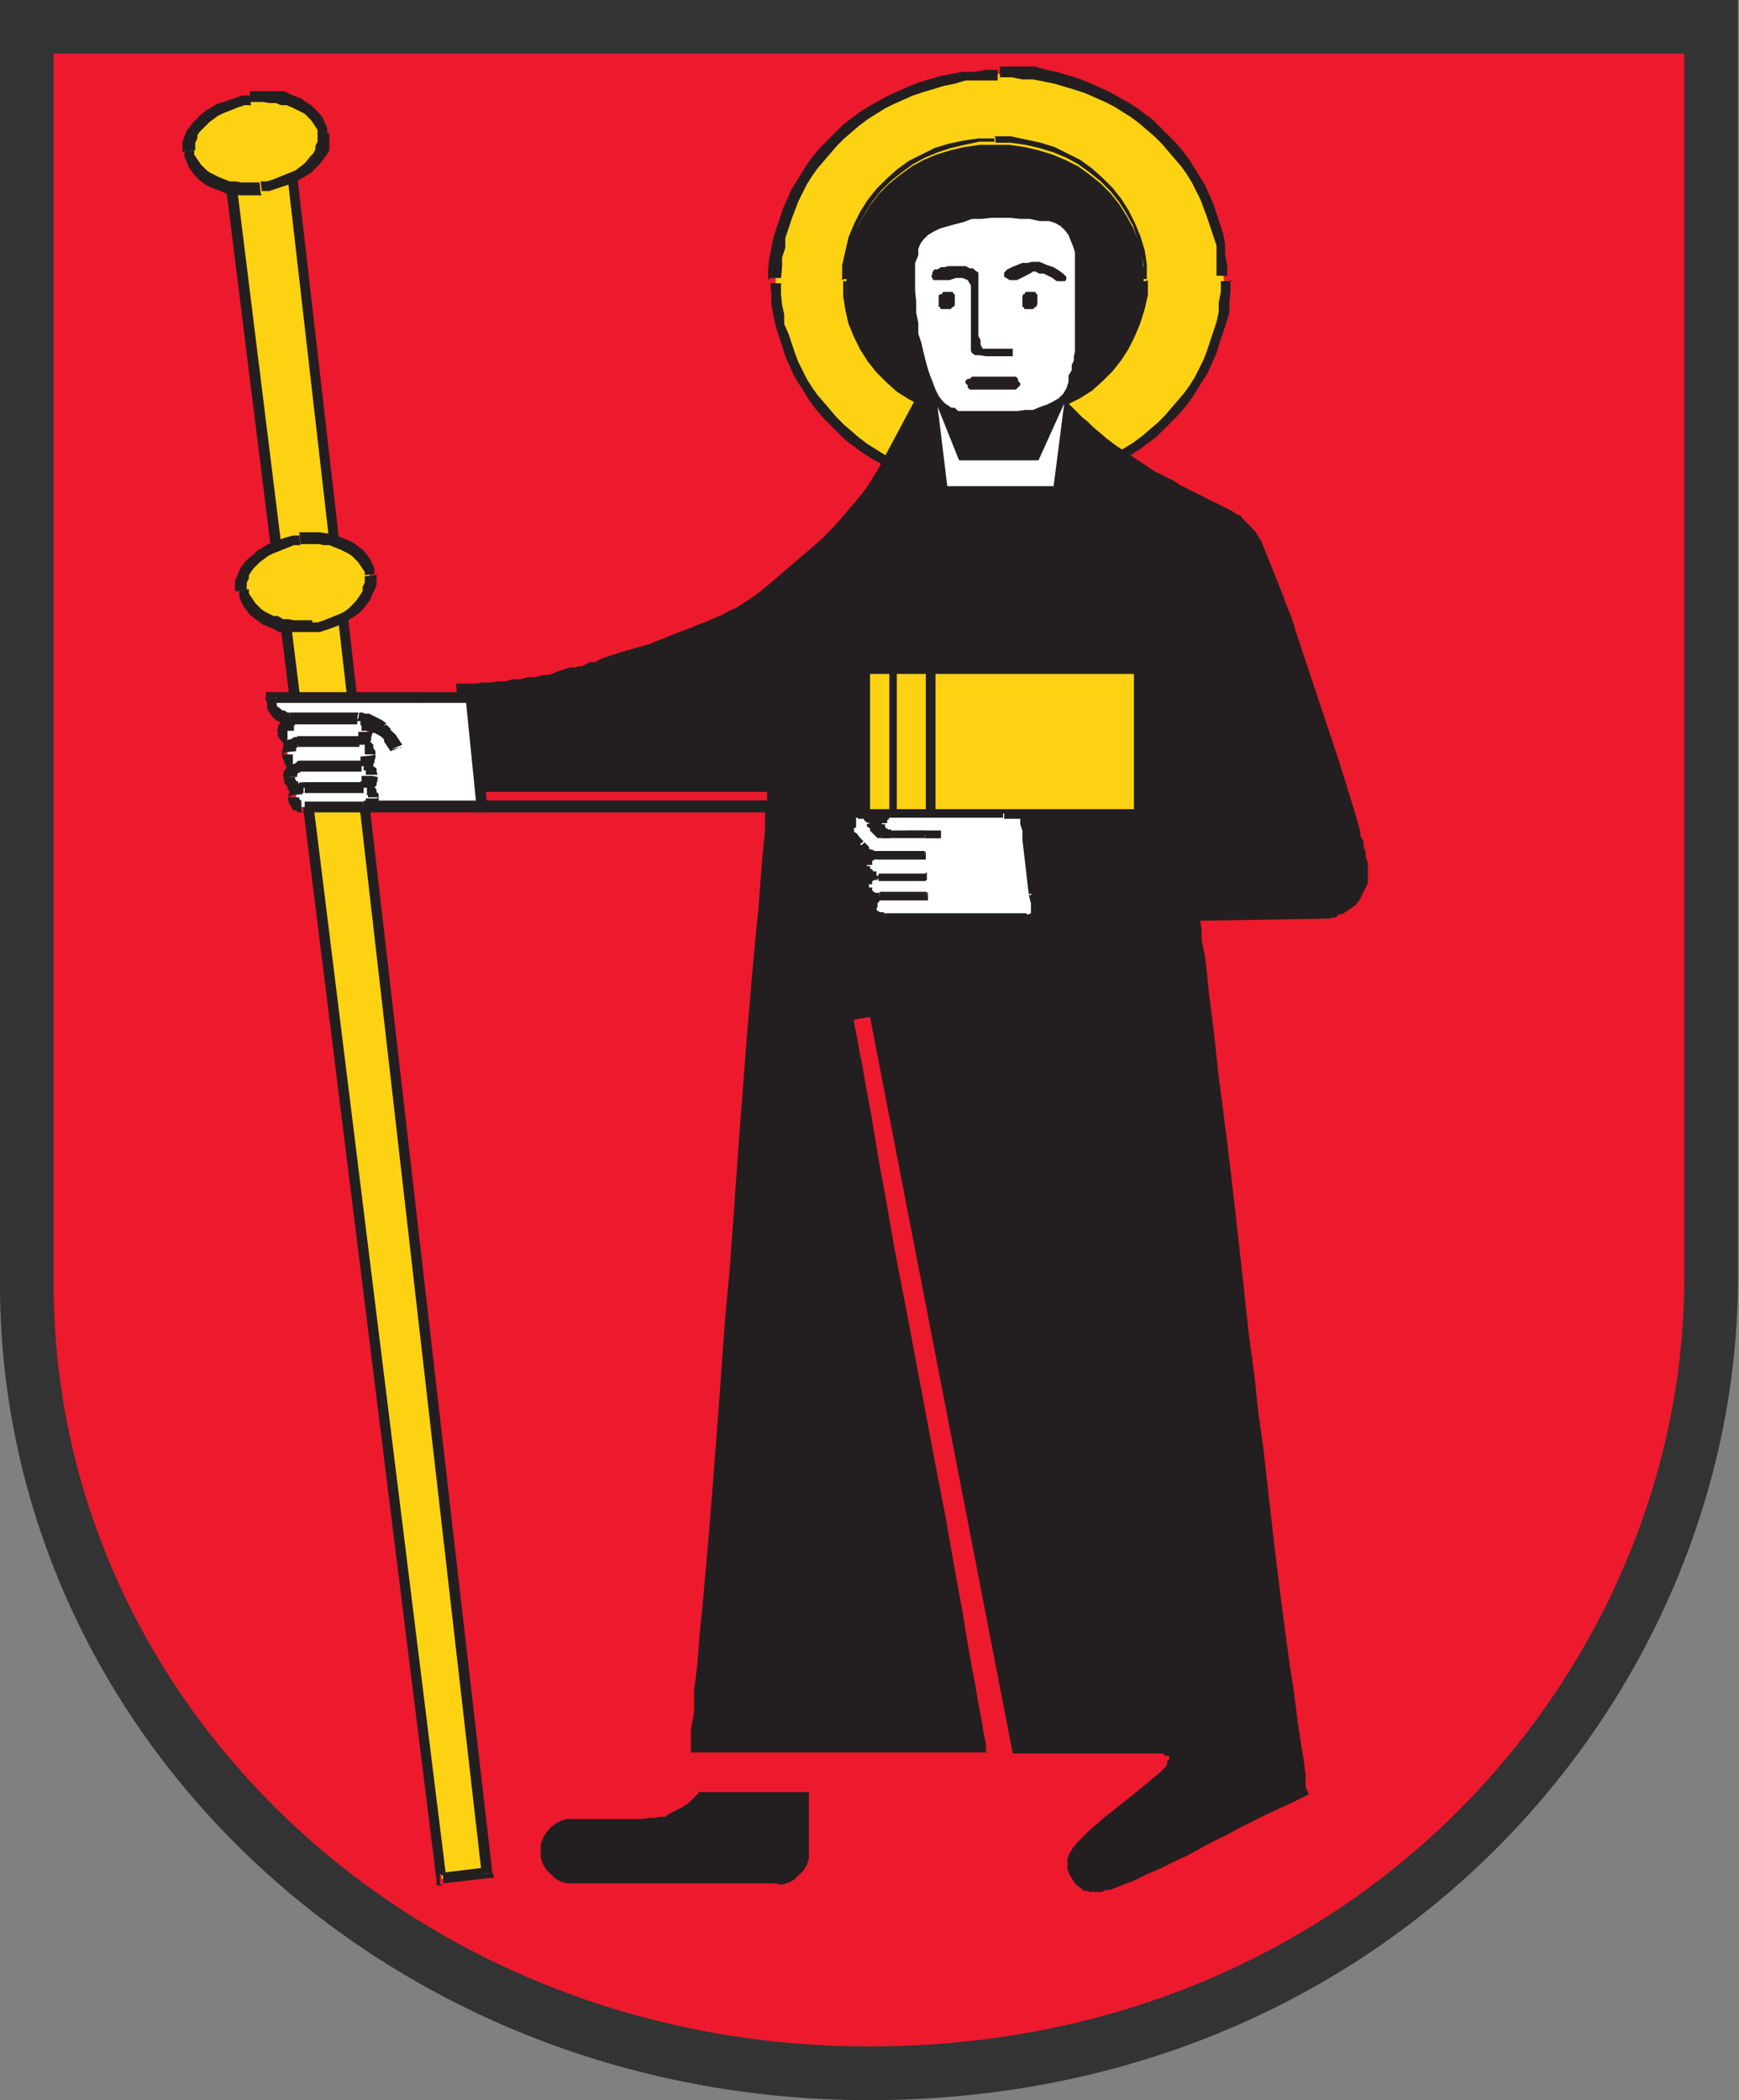 <?xml version="1.0" encoding="UTF-8"?>
<svg xmlns="http://www.w3.org/2000/svg" id="Ebene_2" viewBox="0 0 16.21 19.57">
  <rect x="0" y="0" width="16.21" height="19.57" fill="#808080" stroke="none"/>
  <g id="ebene1">
    <g id="gl">
      <path id="path31359" d="M15.92.24v11.64s0,.38,0,.38l-.03.37-.05.37-.07.36-.09.36-.1.35-.12.34-.14.34-.16.33-.17.32-.19.31-.2.3-.22.29-.23.28-.25.27-.26.26-.27.24-.28.23-.3.22-.31.21-.32.19-.33.18-.34.16-.35.15-.36.13-.36.12-.37.1-.38.08-.39.06-.39.05-.4.03h-.4s-.4,0-.4,0l-.4-.03-.39-.05-.39-.06-.38-.08-.37-.1-.37-.12-.35-.13-.35-.15-.34-.16-.33-.18-.32-.19-.31-.21-.3-.22-.28-.23-.27-.24-.26-.26-.24-.27-.23-.28-.22-.29-.2-.3-.19-.31-.17-.32-.16-.33-.14-.34-.12-.34-.1-.35-.09-.36-.07-.36-.05-.37-.03-.37v-.38S.25.24.25.24h15.67Z" fill="#ed192d" fill-rule="evenodd" stroke-width="0"></path>
      <path id="path31361" d="M.2.24v-.05h.05l-.05.05.05-.05h15.67v.1H.25l.05-.05h-.1,0Z" fill="#231f20" stroke-width="0"></path>
      <path id="path31363" d="M.21,11.88H.21V.24s.09,0,.09,0v11.64h.01-.1Z" fill="#231f20" stroke-width="0"></path>
      <path id="path31365" d="M8.1,19.33h-.41s-.4-.04-.4-.04l-.39-.05-.39-.06-.38-.08-.37-.1-.37-.12-.36-.13-.35-.15-.34-.16-.33-.18-.32-.19-.31-.21-.3-.22-.29-.23-.27-.25-.26-.26-.25-.27-.23-.28-.22-.29-.2-.3-.19-.31-.18-.32-.16-.33-.14-.34-.12-.34-.1-.36-.09-.36-.07-.37-.05-.37-.03-.38v-.38s.09,0,.09,0v.38s.04.37.04.37l.05.37.07.36.08.36.1.35.12.34.14.33.16.33.17.32.19.31.2.3.22.29.23.28.24.27.26.26.27.24.28.23.29.22.3.2.32.19.33.18.33.16.35.15.35.13.36.12.37.1.38.08.38.06.39.05.4.03h.4v.11h0Z" fill="#231f20" stroke-width="0"></path>
      <path id="path31367" d="M15.98,11.88h0v.38s-.04.38-.04.38l-.05.37-.07.37-.09.36-.1.36-.12.34-.14.34-.16.33-.18.32-.19.31-.21.3-.22.29-.23.28-.25.27-.26.26-.27.25-.29.23-.3.22-.31.21-.32.19-.33.18-.34.16-.35.15-.36.13-.37.12-.37.1-.38.08-.39.06-.4.05-.4.03h-.41s0-.09,0-.09h.4s.39-.04.39-.04l.39-.05.38-.06.38-.08.37-.1.36-.12.35-.13.34-.15.33-.16.33-.18.32-.19.3-.2.29-.22.28-.23.27-.24.26-.26.24-.27.23-.28.22-.29.2-.3.19-.31.17-.32.16-.33.14-.33.12-.34.1-.35.08-.36.07-.36.05-.37.03-.37v-.38h.11Z" fill="#231f20" stroke-width="0"></path>
      <path id="path31369" d="M15.92.19h.05v.05l-.05-.05.05.05v11.64s-.09,0-.09,0V.24s.04.05.04.05v-.1h0Z" fill="#231f20" stroke-width="0"></path>
      <path id="path31371" d="M9.32,4.55h-.11s-.11,0-.11,0h-.1s-.1-.03-.1-.03l-.1-.02-.1-.03-.1-.03-.09-.03-.09-.04-.09-.04-.09-.04-.08-.05-.08-.05-.08-.06-.08-.06-.07-.06-.07-.07-.06-.07-.06-.07-.06-.08-.05-.08-.05-.08-.05-.08-.04-.09-.04-.09-.03-.09-.03-.09-.03-.09-.02-.1-.02-.1v-.1s-.01-.1-.01-.1v-.1s.01-.1.01-.1l.02-.1.02-.1.03-.09.03-.09.03-.09.04-.09.04-.09.05-.08.05-.08.05-.08.06-.08.06-.07.06-.07.07-.07.07-.06.08-.06.08-.06.08-.05.08-.05.09-.05.09-.04.09-.04.09-.03.1-.03.1-.03.1-.02.1-.02h.1s.11-.02.11-.02h.11s.11,0,.11,0h.1s.11.02.11.02l.1.02.1.02.1.03.1.03.09.03.09.04.09.04.09.05.09.05.08.05.08.06.07.06.07.06.07.07.06.07.06.07.06.08.05.08.05.08.05.08.04.09.04.09.03.09.03.09.03.09.02.1.02.1v.1s.01.1.01.1v.1s-.01.1-.01.1l-.02.1-.02.1-.03.09-.03.09-.03.09-.04.09-.04.09-.05.08-.05.08-.05.08-.06.08-.06.07-.06.07-.07.07-.07.06-.07.06-.08.06-.08.05-.09.05-.09.04-.09.04-.09.04-.09.03-.1.03-.1.03-.1.02-.1.02h-.11s-.1.02-.1.02h-.11Z" fill="#fdd213" fill-rule="evenodd" stroke-width="0"></path>
      <path id="path31373" d="M11.47,2.61h0v.1s-.01.1-.01.1v.1s-.03.1-.03.1l-.03.09-.03.09-.03.1-.04.09-.04.09-.05.08-.05.08-.05.08-.06.08-.06.07-.07.07-.07.07-.07.07-.08.06-.08.06-.08.05-.09.05-.09.05-.09.04-.09.04-.1.04-.1.03-.1.03-.1.02-.1.02h-.11s-.11.02-.11.02h-.11s0-.1,0-.1h.11s.1,0,.1,0h.1s.1-.03.1-.03l.1-.02.1-.03.1-.03.09-.03.09-.04.09-.04.08-.04.08-.05.08-.05.08-.06.07-.06.07-.06.07-.07.06-.07.06-.07.06-.07.05-.07.05-.08.04-.08.04-.08.03-.08.03-.09.03-.09.03-.09.02-.09v-.09s.02-.1.02-.1v-.1h.11Z" fill="#231f20" stroke-width="0"></path>
      <path id="path31375" d="M9.32.62h.11s.11,0,.11,0h.11s.1.03.1.03l.1.02.1.03.1.03.1.04.09.04.09.04.09.05.09.05.08.05.08.06.08.06.07.07.07.07.07.07.06.07.06.08.05.08.05.08.05.08.04.09.04.09.03.09.03.09.03.09.02.1v.1s.02.1.02.1v.1s-.1,0-.1,0v-.1s0-.09,0-.09v-.09s-.03-.09-.03-.09l-.03-.09-.03-.09-.03-.08-.03-.08-.04-.08-.04-.08-.05-.08-.05-.07-.06-.07-.06-.07-.06-.07-.07-.07-.07-.06-.07-.06-.08-.06-.08-.05-.08-.05-.08-.04-.09-.04-.09-.04-.09-.03-.1-.03-.1-.03-.1-.02-.1-.02h-.1s-.1-.02-.1-.02h-.11v-.11h0Z" fill="#231f20" stroke-width="0"></path>
      <path id="path31377" d="M7.16,2.61h0v-.1s.01-.1.01-.1l.02-.1.02-.1.03-.09.03-.09.03-.09.04-.09.04-.09.05-.08.05-.08.05-.08.06-.08.06-.07.07-.07.07-.07.07-.07.08-.06.08-.06.08-.05.09-.05.09-.05.09-.04.09-.04.1-.04.1-.03.1-.03.1-.02.11-.02h.11s.11-.02.11-.02h.11s0,.1,0,.1h-.1s-.1,0-.1,0h-.1s-.1.03-.1.03l-.1.02-.1.03-.1.03-.09.03-.09.04-.09.04-.08.04-.08.05-.08.05-.08.06-.07.06-.07.06-.07.07-.06.07-.06.07-.06.07-.05.07-.05.08-.04.08-.04.08-.03.08-.03.08-.03.09-.03.09v.09s-.03.09-.03.09v.09s-.01.1-.01.1h-.1,0Z" fill="#231f20" stroke-width="0"></path>
      <path id="path31379" d="M9.32,4.6h-.11s-.11,0-.11,0h-.11s-.11-.03-.11-.03l-.1-.02-.1-.03-.1-.03-.1-.04-.09-.04-.09-.04-.09-.05-.09-.05-.08-.05-.08-.06-.08-.06-.07-.07-.07-.07-.07-.07-.06-.07-.06-.08-.05-.08-.05-.08-.05-.08-.04-.09-.04-.09-.03-.1-.03-.09-.03-.09-.02-.1-.02-.1v-.1s-.01-.1-.01-.1h.1v.1s.01.1.01.1l.02.09v.09s.04.09.04.09l.03.09.03.09.03.08.04.08.04.08.05.08.05.07.06.07.06.07.06.07.07.07.07.06.07.06.08.06.08.05.08.05.08.04.09.04.09.04.09.03.1.03.1.03.1.02.1.02h.1s.1.02.1.02h.1v.11h0Z" fill="#231f20" stroke-width="0"></path>
      <path id="path31381" d="M9.27,3.92h-.14s-.14-.03-.14-.03l-.13-.03-.13-.04-.12-.06-.11-.06-.11-.07-.1-.09-.09-.09-.08-.1-.07-.11-.06-.11-.05-.12-.03-.12-.02-.13v-.13s0-.13,0-.13l.02-.13.03-.13.05-.12.06-.11.07-.11.08-.1.09-.09.1-.08.11-.08.11-.06.12-.05.13-.04.13-.03.14-.02h.14s.14,0,.14,0l.14.02.13.03.13.04.12.05.12.06.11.08.1.08.09.09.08.1.07.11.06.11.05.12.03.13.02.13v.13s0,.13,0,.13l-.02.13-.03.12-.05.12-.06.11-.07.11-.08.1-.09.09-.1.09-.11.07-.12.06-.12.06-.13.04-.13.03-.14.02h-.14Z" fill="#231f20" fill-rule="evenodd" stroke-width="0"></path>
      <path id="path31383" d="M10.7,2.61h0v.14s-.03.13-.03.13l-.04.13-.05.12-.06.12-.07.11-.08.1-.09.09-.1.09-.11.07-.12.06-.12.06-.13.04-.14.03-.14.02h-.15s0-.03,0-.03h.14s.14-.03.14-.03l.13-.03.13-.04.12-.05.11-.06.11-.07.1-.08.09-.09.08-.1.07-.11.06-.11.04-.12.03-.12.02-.13v-.13h.04Z" fill="#231f20" stroke-width="0"></path>
      <path id="path31385" d="M9.27,1.27h.15s.14.03.14.03l.14.03.13.04.12.06.12.06.11.08.1.09.09.09.08.1.07.11.06.12.05.12.04.13.02.13v.14s-.03,0-.03,0v-.13s-.03-.13-.03-.13l-.03-.12-.04-.12-.06-.11-.07-.11-.08-.1-.09-.09-.1-.08-.11-.08-.11-.06-.12-.05-.13-.04-.13-.03-.14-.02h-.14v-.04h0Z" fill="#231f20" stroke-width="0"></path>
      <path id="path31387" d="M7.85,2.61h0v-.14s.03-.13.03-.13l.03-.13.05-.12.06-.12.07-.11.08-.1.09-.09.1-.09.11-.08.12-.06.12-.06.13-.04.14-.03.14-.02h.15s0,.03,0,.03h-.14s-.14.03-.14.03l-.13.03-.12.04-.12.05-.11.06-.11.08-.1.08-.09.09-.08.1-.07.11-.06.11-.04.12-.03.12-.02.13v.13h-.04Z" fill="#231f20" stroke-width="0"></path>
      <path id="path31389" d="M9.27,3.94h-.15s-.14-.03-.14-.03l-.14-.03-.13-.04-.12-.06-.12-.06-.11-.07-.1-.09-.09-.09-.08-.1-.07-.11-.06-.12-.05-.12-.03-.13-.02-.13v-.14s.03,0,.03,0v.13s.03.13.03.13l.03.12.04.12.06.11.07.11.08.1.09.09.1.08.11.07.11.06.12.05.12.04.13.03.14.02h.14v.04h0Z" fill="#231f20" stroke-width="0"></path>
      <path id="path31391" d="M8.76,3.75l1.12-.06h.02s.01.02.01.02l.02.02.02.02.03.03.03.03.04.04.04.04.05.04.05.05.06.05.07.06.08.06.09.06.09.06.06.04.06.04.06.04.06.03.06.03.06.03.06.04.06.03.06.03.06.03.06.03.06.03.06.03.06.03.06.03.06.04h.02s.02.03.02.03l.02.02.02.02.02.02.02.02.02.02.02.02.03.05.03.05.02.05.02.05.02.05.02.05.02.05.02.05.02.05.02.05.02.05.02.05.02.06.02.05.02.05.02.05.02.06.02.07.02.06.02.06.02.06.02.06.02.06.02.06.02.06.02.06.02.06.02.06.02.06.02.06.02.06.02.06.02.06.02.06.02.06.02.06.02.06.02.06.02.07.02.06.02.06.02.07.02.06.02.07.02.06.02.07.02.07.02.07v.04s.03.05.03.05v.05s.02.05.02.05v.05s.02.05.02.05v.05s0,.05,0,.05v.09s-.02.04-.02.04l-.02.04-.02.04-.02.04-.03.04-.04.03-.03.02-.03.02-.03.02h-.03s-.03.03-.03.03h-.03s-.03.01-.03.01h-.03s-1.17.02-1.17.02v.02s.01.06.01.06v.1s.03.14.03.14l.02.17.02.2.03.23.03.26.03.28.04.3.04.32.04.33.04.35.04.36.04.36.04.37.05.37.04.37.05.36.04.36.04.35.04.34.04.32.04.31.04.29.04.26.03.24.03.21.03.18.02.15v.11s.03.07.03.07l-.14.07-.13.06-.13.06-.12.06-.12.06-.11.06-.1.05-.1.05-.09.05-.09.05-.09.04-.08.04-.08.04-.07.03-.07.03-.06.03-.06.03-.06.02-.05.02-.05.02-.05.02h-.04s-.04.02-.04.02h-.04s-.04,0-.04,0h-.03s-.03-.01-.03-.01h-.03s-.03-.03-.03-.03l-.03-.02-.02-.02-.02-.03-.03-.05-.02-.05v-.05s0-.05,0-.05l.02-.05.03-.05.04-.05.05-.05.06-.06.07-.06.08-.07.09-.07.1-.08.1-.08.11-.09.12-.1.04-.04.02-.03v-.03s.02-.02.02-.02v-.02s-.02-.01-.02-.01h-.02s-.02-.02-.02-.02h-1.4l-1.33-6.86h0s-.02,0-.02,0h-.02s-.03.01-.03.01h-.03s-.03.01-.03.01h-.02s0,0,0,0v.02s.01.06.01.06l.02.09.02.12.03.15.03.18.04.21.04.23.04.25.05.27.05.28.05.29.06.31.06.31.06.32.06.32.06.32.06.32.06.31.06.31.05.29.05.28.05.27.04.25.04.23.04.21.03.18.03.15.02.13.02.09v.06s.01.02.01.02h-.38s-.08,0-.08,0h-2.12s-.09,0-.09,0h-.09v-.02s0-.08,0-.08v-.12s.03-.16.03-.16v-.2s.03-.24.03-.24l.02-.27.03-.3.03-.33.03-.35.03-.37.03-.39.03-.4.03-.41.03-.42.04-.42.03-.42.03-.42.03-.41.03-.4.03-.39.03-.37.03-.35.03-.33.03-.3.02-.27.02-.24.02-.2v-.16s.02-.12.02-.12v-.07s0-.02,0-.02h-.88s-.08,0-.08,0h-.38s-.07,0-.07,0h-.87s-.1,0-.1,0h-.2s-.11,0-.11,0h-.11s-.1-1.01-.1-1.01h.06s.06,0,.06,0h.06s.07-.01.07-.01h.07s.07-.01.07-.01h.07s.07-.02.07-.02h.07s.07-.02.07-.02h.07s.07-.02.07-.02h.06s.07-.03.07-.03l.06-.02.06-.02h.01s.02,0,.02,0h.02s.03-.01.03-.01h.03s.04-.02.04-.02l.04-.02h.05s.05-.03.05-.03l.06-.02.06-.02.06-.02.07-.02.07-.02.07-.02.07-.02.07-.03.08-.03.07-.03.08-.03.08-.03.07-.03.08-.03.07-.03.07-.03.07-.04.07-.03.06-.04.06-.04.06-.04.05-.04.05-.04.07-.06.07-.06.07-.06.07-.06.07-.06.07-.06.07-.06.07-.07.07-.07.06-.07.06-.07.06-.07.06-.07.06-.08.05-.08.05-.08.39-.73h0Z" fill="#231f20" fill-rule="evenodd" stroke-width="0"></path>
      <path id="path31393" d="M10.02,2.88v-.05s0-.05,0-.05v-.06s0-.06,0-.06v-.06s0-.06,0-.06v-.19s-.02-.06-.02-.06l-.02-.05-.02-.05-.03-.04-.04-.04-.05-.03-.06-.02h-.09s-.09-.02-.09-.02h-.09s-.09-.01-.09-.01h-.18s-.09.01-.09.01h-.09s-.08.03-.08.03l-.08.02-.07.02-.07.02-.06.03-.05.03-.04.04-.03.04-.02.05v.06s-.03.07-.03.07v.08s0,.09,0,.09v.09s.01.1.01.1v.1s.02.1.02.1v.1s.03.09.03.09l.02.09.02.08.02.07.02.06.02.05.03.08.03.06.03.04.03.03.03.02.03.02h.03s.03.03.03.03h.07s.08,0,.08,0h.24s.08,0,.08,0h.08s.08-.01.08-.01h.07s.07-.03.07-.03l.06-.02.06-.03.05-.03.04-.04.03-.05.02-.06v-.06s.03-.05.03-.05v-.05s.02-.04.02-.04v-.04s.01-.04.01-.04v-.04s0-.03,0-.03v-.03s0-.03,0-.03v-.11s0-.04,0-.04v-.09h0Z" fill="#fff" fill-rule="evenodd" stroke-width="0"></path>
      <path id="path31395" d="M9.12,2.56v-.02s-.03-.02-.03-.02l-.02-.02h-.03s-.04-.02-.04-.02h-.04s-.04,0-.04,0h-.08s-.04.01-.04.01h-.03s-.03.02-.03.02h-.03s-.02.03-.02.03v.02s-.01.01-.01.01l.02.04h.04s.05,0,.05,0h.06s.06-.02.06-.02h.06l.05.02.03.05v.08s0,.05,0,.05v.05s0,.05,0,.05v.05s0,.05,0,.05v.05s0,.05,0,.05v.05s0,.04,0,.04v.04s0,.03,0,.03v.02s.01.02.01.02h0s.03.02.03.02h.04s.06.01.06.01h.06s.06,0,.06,0h.13v-.07h-.28s-.02-.04-.02-.04v-.04s-.02-.04-.02-.04v-.04s0-.05,0-.05v-.1s0-.05,0-.05v-.05s0-.05,0-.05v-.05s0-.04,0-.04v-.04s0-.03,0-.03v-.03s0-.02,0-.02h0Z" fill="#231f20" fill-rule="evenodd" stroke-width="0"></path>
      <path id="path31397" d="M9.82,4.53h-.99l-.09-.74.2.5h.74l.24-.53-.1.78h0Z" fill="#fff" fill-rule="evenodd" stroke-width="0"></path>
      <path id="path31399" d="M8.82,2.88h-.02s-.02,0-.02,0h-.01s-.01-.02-.01-.02h-.01s0-.02,0-.02v-.02s0-.02,0-.02h0s0-.03,0-.03v-.02s.02-.01.02-.01h.01s.01-.02.01-.02h.02s.02,0,.02,0h.02s.01,0,.01,0h.02s.01.02.01.02h.01s0,.03,0,.03v.02s0,.01,0,.01v.02s0,.02,0,.02h0s-.01.02-.01.02h-.01s-.02.02-.02.02h-.01s-.02,0-.02,0h0Z" fill="#231f20" fill-rule="evenodd" stroke-width="0"></path>
      <path id="path31401" d="M9.6,2.88h-.02s-.02,0-.02,0h-.01s-.01-.02-.01-.02h-.01s0-.03,0-.03v-.02s0-.02,0-.02v-.02s0-.01,0-.01h0s.01-.02.01-.02h.01s.01-.02.01-.02h.02s.02,0,.02,0h.02s.01,0,.01,0h.02s.01.02.01.02h.01s0,.02,0,.02h0s0,.03,0,.03v.02s0,.02,0,.02h0s-.01.03-.01.03h-.01s-.02.02-.02.02h-.01s-.02,0-.02,0h0Z" fill="#231f20" fill-rule="evenodd" stroke-width="0"></path>
      <path id="path31403" d="M4.55,17.46l-.43.05L2.13,1.53l.58-.06,1.84,16h0Z" fill="#fdd213" fill-rule="evenodd" stroke-width="0"></path>
      <path id="path31405" d="M2.7,1.41h.05s0,.05,0,.05l-.06-.05.06.05,1.84,16h-.1S2.66,1.47,2.66,1.47l.06.05v-.1h-.01,0Z" fill="#231f20" stroke-width="0"></path>
      <path id="path31407" d="M2.08,1.53v-.05s.05,0,.05,0l-.05.06.05-.06.58-.06v.1s-.57.06-.57.06l.05-.06-.1.02h0Z" fill="#231f20" stroke-width="0"></path>
      <path id="path31409" d="M4.12,17.57h-.05s0-.04,0-.04l.06.04-.06-.04L2.08,1.53l.1-.02,1.98,15.99-.06-.04v.1h.02Z" fill="#231f20" stroke-width="0"></path>
      <path id="path31411" d="M4.6,17.45v.05s-.04,0-.04,0l.04-.06-.04.06-.43.05v-.1s.41-.05.41-.05l-.04.06h.1s0-.01,0-.01Z" fill="#231f20" stroke-width="0"></path>
      <path id="path31413" d="M2.44,1.77h-.06s-.07,0-.07,0h-.06s-.06-.01-.06-.01h-.06s-.05-.03-.05-.03l-.05-.02-.05-.02-.04-.02-.04-.03-.04-.03-.03-.03-.03-.04-.02-.04v-.04s-.02-.04-.02-.04v-.04s0-.04,0-.04v-.04s.02-.04.02-.04l.02-.04.03-.04.03-.04.04-.03.04-.03.04-.03.05-.03.05-.02.05-.02.06-.02h.06s.06-.02.06-.02h.06s.06,0,.06,0h.06s.06,0,.06,0h.06s.05.02.05.02l.05.02.05.02.04.02.04.03.03.03.03.03.03.04.02.04.02.04v.04s.01.04.01.04v.04s-.02.04-.02.04l-.02.04-.02.04-.03.04-.03.04-.04.04-.04.03-.04.03-.05.03-.05.02-.06.02-.06.02h-.06s-.06.02-.06.02h0Z" fill="#fdd213" fill-rule="evenodd" stroke-width="0"></path>
      <path id="path31415" d="M3.07,1.25h0v.05s0,.05,0,.05v.05s-.03.05-.03.05l-.03.04-.03.04-.04.04-.04.04-.05.03-.05.03-.05.03-.06.02-.06.02-.06.02-.06.02h-.07s-.01-.09-.01-.09h.06s.06-.02.06-.02l.05-.02.05-.02.05-.02.05-.02.04-.03.04-.03.03-.03.03-.04.03-.03.02-.04v-.03s.02-.04.02-.04v-.04s0-.04,0-.04h.1s0-.01,0-.01Z" fill="#231f20" stroke-width="0"></path>
      <path id="path31417" d="M2.33.85h0,.07s.06,0,.06,0h.07s.06,0,.06,0h.06s.06.03.06.03l.05.02.05.02.04.03.05.03.04.04.04.04.03.04.02.05.02.04v.05s-.09.01-.09.01v-.04s-.02-.03-.02-.03l-.02-.03-.02-.03-.03-.03-.03-.03-.04-.02-.04-.02-.04-.02-.05-.02h-.05s-.05-.02-.05-.02h-.06s-.06-.01-.06-.01h-.06s-.06,0-.06,0h0v-.1h-.01,0Z" fill="#231f20" stroke-width="0"></path>
      <path id="path31419" d="M1.7,1.42h0s0-.05,0-.05v-.05s.02-.05.02-.05l.02-.05.03-.04.03-.04.04-.04.04-.04.04-.03.05-.03.05-.03.06-.02.06-.02.06-.02.06-.02h.07s.01.09.01.09h-.06s-.06.02-.06.02l-.05.02-.05.02-.05.02-.04.02-.04.03-.04.03-.03.03-.03.03-.03.03-.02.03v.03s-.02.04-.02.04v.04s0,.03,0,.03h0s-.1.01-.1.01h0Z" fill="#231f20" stroke-width="0"></path>
      <path id="path31421" d="M2.44,1.82h-.07s-.07,0-.07,0h-.06s-.06-.01-.06-.01h-.06s-.06-.03-.06-.03l-.06-.02-.05-.02-.05-.03-.04-.03-.04-.04-.03-.04-.03-.04-.02-.05-.02-.05v-.05s.09-.01.09-.01v.04s.02.03.02.03l.02.03.02.03.03.03.03.03.03.02.04.02.04.02.05.02.05.02h.05s.06.01.06.01h.05s.06,0,.06,0h.06s.01.1.01.1h0Z" fill="#231f20" stroke-width="0"></path>
      <path id="path31423" d="M2.9,5.84h-.06s-.06,0-.06,0h-.06s-.06,0-.06,0h-.05s-.05-.03-.05-.03l-.05-.02-.05-.02-.04-.02-.04-.03-.03-.03-.03-.03-.03-.03-.02-.04-.02-.04v-.04s-.01-.04-.01-.04v-.04s.02-.04.02-.04l.02-.04.02-.04.03-.04.03-.04.03-.03.04-.03.04-.03.05-.03.05-.02.05-.02.06-.02h.06s.06-.02.06-.02h.06s.06,0,.06,0h.06s.06.01.06.01h.05s.05.03.05.03l.05.02.05.02.04.02.04.03.03.03.03.03.03.03.02.04v.04s.02.04.02.04v.04s0,.04,0,.04v.04s-.02.04-.02.04l-.02.04-.03.04-.03.04-.04.03-.04.03-.04.03-.05.03-.05.02-.05.02-.06.02h-.06s-.06.02-.06.02h0Z" fill="#fdd213" fill-rule="evenodd" stroke-width="0"></path>
      <path id="path31425" d="M3.51,5.35h0s0,.05,0,.05v.05s-.02.05-.02.05l-.02.04-.02.05-.03.04-.03.04-.04.04-.04.03-.05.03-.05.03-.06.03-.05.02-.06.02-.06.02h-.07s-.01-.09-.01-.09h.06s.06-.02.06-.02l.05-.02.05-.02.05-.02.04-.02.04-.03.03-.03.03-.03.03-.04.02-.03.02-.03v-.04s.02-.04.02-.04v-.03s0-.03,0-.03h0s.1-.01.1-.01h0Z" fill="#231f20" stroke-width="0"></path>
      <path id="path31427" d="M2.79,4.96h.07s.06,0,.06,0h.06s.06.01.06.01h.06s.06.03.06.03l.05.02.05.02.05.03.04.03.04.03.03.04.03.04.02.04.02.05v.05s-.09.01-.09.01v-.03s-.02-.03-.02-.03l-.02-.03-.02-.03-.03-.03-.03-.03-.03-.02-.04-.02-.04-.02-.05-.02-.05-.02h-.05s-.05-.01-.05-.01h-.05s-.06,0-.06,0h-.06s-.01-.1-.01-.1h0Z" fill="#231f20" stroke-width="0"></path>
      <path id="path31429" d="M2.19,5.51h0s0-.05,0-.05v-.05s.02-.04.02-.04l.02-.05.02-.04.03-.04.04-.04.04-.03.04-.04.05-.03.05-.03.05-.02.05-.02.06-.02.07-.02h.06s.01.09.01.09h-.06s-.05.02-.05.02l-.05.02-.05.02-.05.02-.04.02-.04.03-.04.03-.03.03-.03.03-.02.03-.02.03v.03s-.02.04-.02.04v.03s0,.04,0,.04h0s-.1.01-.1.01h0Z" fill="#231f20" stroke-width="0"></path>
      <path id="path31431" d="M2.9,5.89h-.06s-.06,0-.06,0h-.06s-.06,0-.06,0h-.06s-.05-.03-.05-.03l-.05-.02-.05-.02-.04-.03-.04-.03-.04-.03-.03-.04-.03-.04-.02-.04-.02-.05v-.05s.09-.02.09-.02v.04s.02.03.02.03l.02.03.02.03.03.03.03.03.03.02.04.02.04.02h.04s.05.03.05.03h.05s.05.01.05.01h.05s.06,0,.06,0h.06s.01.1.01.1h0Z" fill="#231f20" stroke-width="0"></path>
      <path id="path31433" d="M3.35,7.52l.11-.73h.07s.05.03.05.03l.04.03.03.03.02.04v.03s.02.02.02.02h0s-.02-.03-.02-.03l-.02-.03-.02-.03-.02-.02v-.02s-.03-.02-.03-.02l-.02-.02h-.01s-.03-.04-.03-.04l-.04-.02h-.04s-.04-.03-.04-.03h-.03s-.03-.01-.03-.01h-.02s0,0,0,0h-.63s-.03,0-.03,0h-.03s-.03-.03-.03-.03l-.03-.02-.02-.03v-.03s-.03-.04-.03-.04v-.04h0,3.59-1.73l.1,1.01h2.91H3.35s0,0,0,0Z" fill="#fff" fill-rule="evenodd" stroke-width="0"></path>
      <path id="path31435" d="M7.41,7.47v.1H3.35v-.11h4.06v.11-.1h0Z" fill="#231f20" stroke-width="0"></path>
      <path id="path31437" d="M4.49,7.57h-.05v-.05s.1-.01.1-.01l-.05-.05h2.91v.1h-2.91l-.05-.05.05.05h0Z" fill="#231f20" stroke-width="0"></path>
      <path id="path31439" d="M4.34,6.51v-.06s.05,0,.05,0v.1l.05-.06.1,1.01h-.1s-.1-1-.1-1l.05-.06-.05.06h0Z" fill="#231f20" stroke-width="0"></path>
      <path id="path31441" d="M6.12,6.45v.1h-1.73v-.1h1.73v.1-.1Z" fill="#231f20" stroke-width="0"></path>
      <path id="path31443" d="M3.93,6.45h2.19v.1h-2.19v-.1Z" fill="#231f20" stroke-width="0"></path>
      <path id="path31445" d="M2.48,6.5v-.05h.05l-.05.05.05-.05h1.41v.1h-1.41l.05-.05h-.1Z" fill="#231f20" stroke-width="0"></path>
      <path id="path31447" d="M2.48,6.5v-.05h.05l-.05.05h.1-.1Z" fill="#231f20" stroke-width="0"></path>
      <path id="path31449" d="M2.7,6.75h-.05s-.04-.02-.04-.02l-.04-.02-.03-.03-.03-.04-.02-.04v-.05s-.02-.05-.02-.05h.1v.03s.01.03.01.03v.02s.03.02.03.02l.02.02h.02s.03.02.03.02h.02v.11h0Z" fill="#231f20" stroke-width="0"></path>
      <path id="path31451" d="M3.32,6.74h.01-.63s0-.1,0-.1h.63s.01,0,.01,0l-.02.1h0Z" fill="#231f20" stroke-width="0"></path>
      <path id="path31453" d="M3.53,6.82h0s-.03-.02-.03-.02l-.03-.02h-.04s-.03-.03-.03-.03h-.03s-.03-.01-.03-.01h-.01s0,0,0,0l.02-.1h.03s.02.01.02.01h.04s.04.02.04.02l.04.02.04.02.04.03h0s-.07.08-.07.08h0Z" fill="#231f20" stroke-width="0"></path>
      <path id="path31455" d="M3.74,6.96l-.1.04-.02-.03-.02-.03-.02-.03v-.03s-.03-.02-.03-.02v-.02s-.02-.01-.02-.01h0s.07-.08.07-.08l.02.02.02.02v.02s.03.02.03.02l.02.02.02.03.02.03.02.03-.1.04.1-.02h0Z" fill="#231f20" stroke-width="0"></path>
      <path id="path31457" d="M3.46,6.73h.08s.06.04.06.04l.05.04.04.04.02.04v.03s.02.02.02.02h0s-.1.03-.1.03h0v-.02s-.02-.03-.02-.03l-.02-.02-.03-.03-.03-.02-.04-.02h-.05s0-.11,0-.11h0Z" fill="#231f20" stroke-width="0"></path>
      <path id="path31459" d="M7.26,17.55h-1.98s-.06-.02-.06-.02l-.05-.03-.04-.04-.04-.04-.03-.05-.02-.06v-.06h0v-.06s.02-.06.02-.06l.03-.05.04-.05.04-.03.05-.03.06-.02h.06s0,0,0,0h.17s.05,0,.05,0h.06s.06,0,.06,0h.06s.06,0,.06,0h.07s.06,0,.06,0h.06s.06-.01.06-.01h.05s.05-.01.05-.01h.05s.04-.03.04-.03l.04-.02.04-.02.04-.02.03-.02.03-.02.02-.02.02-.02.02-.02.02-.02h.01s0-.02,0-.02h0s0,0,0,0h1.03v.1s0,.04,0,.04v.13s0,.05,0,.05v.09s0,.04,0,.04v.11h0v.06s-.02.06-.02.06l-.03.05-.04.04-.04.04-.05.03-.06.02h-.06s0,0,0,0Z" fill="#231f20" fill-rule="evenodd" stroke-width="0"></path>
      <path id="path31461" d="M9.36,2.58v-.02s0-.02,0-.02l.03-.03.04-.02.05-.02.05-.02h.05s.04-.01.04-.01h.07s.07.03.07.03l.06.02.05.03.04.03.03.03v.02s-.01.02-.01.02h-.02s-.03,0-.03,0h-.03s-.04-.03-.04-.03l-.04-.02-.04-.02h-.04s-.04-.02-.04-.02h-.02s-.03.02-.03.02l-.04.02-.04.02-.04.02h-.04s-.03,0-.03,0l-.03-.02h0Z" fill="#231f20" fill-rule="evenodd" stroke-width="0"></path>
      <path id="path31463" d="M9.45,3.63h-.41s-.02-.02-.02-.02v-.02s-.02-.02-.02-.02h0v-.02s.02-.02.02-.02h.02s.02-.02.02-.02h.41s.02.02.02.02v.02s.02.02.02.02h0v.02s-.02.02-.02.02l-.02.02h-.02Z" fill="#231f20" fill-rule="evenodd" stroke-width="0"></path>
      <path id="path31465" d="M8.36,8.35h.28s-.4,0-.4,0h-.02s-.02,0-.02,0h-.02s-.02.02-.02.02l-.02.02v.02s-.02.02-.02.02v.02h0v.02s0,.02,0,.02v.02s.03.01.03.01h.02s.02.02.02.02h.02s.02,0,.02,0h1.33s-.16,0-.16,0h.19s.03-.02.03-.02v-.02s.01-.04.01-.04v-.06s-.02-.08-.02-.08l-.06-.52v-.08s-.02-.06-.02-.06v-.04s-.01-.02-.01-.02l-.02-.02h-.03s-.05,0-.05,0h-1.12s-.02,0-.02,0h-.02s-.01.02-.01.02h-.02s-.01.03-.01.03v.02s0,.02,0,.02h0v.02s0,.02,0,.02v.02s.03.02.03.02h.01s.02.02.02.02h.02s.02,0,.02,0h.44-.29s-.12.58-.12.58h0Z" fill="#fff" fill-rule="evenodd" stroke-width="0"></path>
      <path id="path31467" d="M8.45,7.77v-.03h.04v.07l.04-.03-.12.57h-.07s.12-.59.12-.59l.03-.03-.03.03h0Z" fill="#231f20" stroke-width="0"></path>
      <path id="path31469" d="M8.77,7.74v.07h-.29s0-.07,0-.07h.29s0,.07,0,.07v-.07Z" fill="#231f20" stroke-width="0"></path>
      <path id="path31471" d="M8.33,7.74h.44v.07h-.44v-.07Z" fill="#231f20" stroke-width="0"></path>
      <path id="path31473" d="M8.25,7.68h0s0,.02,0,.02h0s.01.02.01.02h.01s.01.01.01.01h.01s.02,0,.02,0v.07h-.03s-.03,0-.03,0h-.03s-.02-.03-.02-.03l-.02-.02-.02-.02v-.02s-.01-.03-.01-.03h.07,0Z" fill="#231f20" stroke-width="0"></path>
      <path id="path31477" d="M8.33,7.62h-.02s-.01,0-.01,0h-.01s-.01.02-.01.02h-.01s0,.01,0,.01h0s0,.02,0,.02h-.07v-.03s.01-.02.01-.02l.02-.03.02-.02h.02s.03-.02.03-.02h.03s.03-.01.03-.01h0v.07h0Z" fill="#231f20" stroke-width="0"></path>
      <path id="path31479" d="M9.35,7.62h-1.02v-.07h1.02v.07Z" fill="#231f20" stroke-width="0"></path>
      <path id="path31483" d="M9.53,7.82h0v-.08s-.02-.06-.02-.06v-.04s0-.01,0-.01h-.02s-.05,0-.05,0h-.08v-.07h.18s.03.04.03.04v.04s.01.04.01.04v.06s.02.08.02.08h-.07s0,.01,0,.01Z" fill="#231f20" stroke-width="0"></path>
      <path id="path31485" d="M9.59,8.34h0l-.06-.52h.07s.06.51.06.51h-.07s0,0,0,0Z" fill="#231f20" stroke-width="0"></path>
      <path id="path31487" d="M9.41,8.59v-.07h.18s.02-.01.02-.01h0s0-.04,0-.04v-.05s-.02-.08-.02-.08h.07s.01.07.01.07v.06s0,.05,0,.05l-.02.04-.04.02h-.05s-.07,0-.07,0h-.08v-.07.07h0Z" fill="#231f20" stroke-width="0"></path>
      <path id="path31489" d="M9.57,8.52v.07h-.16v-.07h.16v.07-.07h0Z" fill="#231f20" stroke-width="0"></path>
      <path id="path31491" d="M8.24,8.51h1.33v.08h-1.33v-.08Z" fill="#231f20" stroke-width="0"></path>
      <path id="path31493" d="M8.17,8.45h0s0,.02,0,.02h0s.01.02.01.02h.01s.01.01.01.01h.02s.02,0,.02,0v.07h-.03s-.03,0-.03,0h-.03s-.02-.03-.02-.03l-.02-.02-.02-.02v-.02s-.01-.03-.01-.03h.07Z" fill="#231f20" stroke-width="0"></path>
      <path id="path31497" d="M8.24,8.39h-.02s-.01,0-.01,0h-.01s-.01.02-.01.02h-.01s0,.02,0,.02h0s0,.03,0,.03h-.07v-.03s.01-.03.01-.03l.02-.02.02-.02h.02s.03-.03.03-.03h.03s.03-.01.03-.01h0v.07h0Z" fill="#231f20" stroke-width="0"></path>
      <path id="path31499" d="M8.64,8.32v.07h-.4v-.07h.4v.07-.07Z" fill="#231f20" stroke-width="0"></path>
      <path id="path31501" d="M8.36,8.39h-.04v-.04s.08.01.08.01l-.03-.04h.28v.07h-.28s-.04-.05-.04-.05l.04.04h0Z" fill="#231f20" stroke-width="0"></path>
      <path id="path31503" d="M3.33,6.92h-.61s-.02,0-.02,0h-.02s-.01-.02-.01-.02v-.02s-.02-.02-.02-.02v-.02s0-.02,0-.02h0v-.02s0-.02,0-.02v-.02s.02-.02.02-.02h.01s.02-.02.02-.02h.02s.02,0,.02,0h.61s.02,0,.02,0h.02s.01.02.01.02v.02s.02.02.02.02v.02s0,.02,0,.02h0v.02s0,.02,0,.02v.02s-.02.02-.02.02h-.01s-.02.02-.02.02h-.02s-.02,0-.02,0h0Z" fill="#fff" fill-rule="evenodd" stroke-width="0"></path>
      <path id="path31505" d="M3.47,6.81h0v.03s-.01.03-.01.03v.03s-.03.03-.03.03l-.02.02h-.02s-.03.02-.03.02h-.03s0-.1,0-.1h.01s0,0,0,0h0s0-.01,0-.01h0s0-.02,0-.02v-.02h.11Z" fill="#231f20" stroke-width="0"></path>
      <path id="path31509" d="M3.33,6.65h.03s.03.01.03.01l.02.02.02.02.02.03v.02s.02.03.02.03v.03s-.1,0-.1,0h0s0-.02,0-.02h0s0-.02,0-.02h0s0-.01,0-.01h0s-.01,0-.01,0h0v-.1h0Z" fill="#231f20" stroke-width="0"></path>
      <path id="path31511" d="M2.74,6.65h.59v.1h-.59v-.1Z" fill="#231f20" stroke-width="0"></path>
      <path id="path31513" d="M2.59,6.81h0v-.03s.01-.03.01-.03l.02-.02.02-.02.02-.02.03-.02h.03s.03-.01.03-.01v.1h-.01s0,0,0,0h0s0,.01,0,.01h0s0,.02,0,.02h0s0,.02,0,.02h-.1,0Z" fill="#231f20" stroke-width="0"></path>
      <path id="path31517" d="M2.74,6.97h-.03s-.03-.02-.03-.02h-.03s-.02-.04-.02-.04l-.02-.02-.02-.03v-.03s-.01-.03-.01-.03h.1v.02s0,.01,0,.01h0s0,.02,0,.02h0s0,0,0,0h0s0,0,0,0h0v.1h0Z" fill="#231f20" stroke-width="0"></path>
      <path id="path31519" d="M3.33,6.97h-.59v-.1h.59v.1Z" fill="#231f20" stroke-width="0"></path>
      <path id="path31521" d="M3.35,7.14h-.6s-.02,0-.02,0h-.01s-.02-.02-.02-.02v-.02s-.02-.02-.02-.02v-.02s0-.02,0-.02h0v-.02s0-.02,0-.02v-.02s.02-.02.02-.02h.02s.01-.02.01-.02h.02s.02,0,.02,0h.6s.02,0,.02,0h.02s.01.02.01.02v.02s.02.02.02.02v.02s0,.02,0,.02h0v.02s0,.02,0,.02v.02s-.02.02-.02.02h-.01s-.02.02-.02.02h-.02s-.02,0-.02,0h0Z" fill="#fff" fill-rule="evenodd" stroke-width="0"></path>
      <path id="path31523" d="M3.5,7.03h0v.03s-.01.03-.01.03v.02s-.03.02-.03.02l-.02.02-.03.02h-.03s-.03.02-.03.02v-.1h.01s0-.01,0-.01h0s0-.01,0-.01h0s0-.02,0-.02h0s.1-.01.1-.01h0Z" fill="#231f20" stroke-width="0"></path>
      <path id="path31527" d="M3.35,6.86h.03s.03.02.03.02l.03.02.02.02.02.02v.03s.02.03.02.03v.03s-.1,0-.1,0h0s0-.03,0-.03h0s0-.02,0-.02h0s0,0,0,0h0s0,0,0,0h0v-.1h0Z" fill="#231f20" stroke-width="0"></path>
      <path id="path31529" d="M2.77,6.86h.58v.1h-.58v-.1Z" fill="#231f20" stroke-width="0"></path>
      <path id="path31531" d="M2.63,7.03h0v-.03s.01-.03.01-.03v-.03s.03-.03.03-.03l.02-.02h.02s.03-.02.03-.02h.03s0,.1,0,.1h-.01s0,0,0,0h0s0,.01,0,.01h0s0,.02,0,.02h0s-.1.01-.1.01h0Z" fill="#231f20" stroke-width="0"></path>
      <path id="path31535" d="M2.77,7.19h-.03s-.03-.02-.03-.02h-.02s-.02-.03-.02-.03l-.02-.03v-.02s-.02-.03-.02-.03v-.03s.1,0,.1,0h0s0,.02,0,.02h0s0,.02,0,.02h0s0,.01,0,.01h0s0,0,0,0h0v.1h0Z" fill="#231f20" stroke-width="0"></path>
      <path id="path31537" d="M3.35,7.19h-.58v-.1h.58v.1Z" fill="#231f20" stroke-width="0"></path>
      <path id="path31539" d="M3.37,7.34h-.6s-.02,0-.02,0h-.02s-.01-.02-.01-.02v-.02s-.02-.02-.02-.02v-.02s0-.02,0-.02h0v-.02s0-.02,0-.02v-.02s.02-.02.02-.02h.01s.02-.02.02-.02h.02s.02,0,.02,0h.6s.02,0,.02,0h.02s.02.02.02.02v.02s.02.02.02.02v.02s0,.02,0,.02h0v.02s0,.02,0,.02v.02s-.02.02-.02.02h-.02s-.02.02-.02.02h-.02s-.02,0-.02,0h0Z" fill="#fff" fill-rule="evenodd" stroke-width="0"></path>
      <path id="path31541" d="M3.52,7.24h0v.03s-.01.03-.01.03v.02s-.03.02-.03.02l-.03.02h-.03s-.03.02-.03.02h-.03s0-.1,0-.1h.01s0,0,0,0h0s0-.01,0-.01h0s0-.02,0-.02h0s0-.02,0-.02h.1,0Z" fill="#231f20" stroke-width="0"></path>
      <path id="path31545" d="M3.37,7.09h.03s.02,0,.02,0h.03s.03.03.03.03v.02s.03.02.03.02v.03s.01.03.01.03h-.11v-.02h0s0-.02,0-.02h0s0,0,0,0h-.01s-.01,0-.01,0h0v-.1h0Z" fill="#231f20" stroke-width="0"></path>
      <path id="path31547" d="M2.79,7.09h.58v.1h-.58v-.1Z" fill="#231f20" stroke-width="0"></path>
      <path id="path31549" d="M2.64,7.24h0v-.03s.01-.03.01-.03l.02-.02v-.02s.04-.02.04-.02h.03s.03-.02.03-.02h.03s0,.1,0,.1h-.01s-.01,0-.01,0h0s-.01.02-.01.02h0s0,.02,0,.02h-.1,0Z" fill="#231f20" stroke-width="0"></path>
      <path id="path31553" d="M2.79,7.39h-.03s-.03-.01-.03-.01h-.03s-.02-.03-.02-.03v-.02s-.03-.03-.03-.03v-.03s-.01-.03-.01-.03h.11v.02h0s.01.01.01.01h0s0,.01,0,.01h.02v.11h0Z" fill="#231f20" stroke-width="0"></path>
      <path id="path31555" d="M3.37,7.39h-.58v-.1h.58v.1Z" fill="#231f20" stroke-width="0"></path>
      <path id="path31557" d="M3.39,7.52h-.57s-.02,0-.02,0h-.01s-.02-.02-.02-.02h-.01s0-.03,0-.03v-.02s0-.02,0-.02h0v-.02s0-.02,0-.02h0s.01-.03.01-.03h.02s.01-.02.01-.02h.02s.02,0,.02,0h.57s.02,0,.02,0h.02s.01.02.01.02h.01s0,.03,0,.03v.02s0,.02,0,.02h0v.02s0,.02,0,.02v.02s-.02.01-.02.01h-.01s-.02.02-.02.02h-.02s-.02,0-.02,0h0Z" fill="#fff" fill-rule="evenodd" stroke-width="0"></path>
      <path id="path31559" d="M3.53,7.43h0v.03s0,.02,0,.02l-.02.03-.02.02h-.02s-.03.03-.03.03h-.02s-.03,0-.03,0v-.1h0s.01,0,.01,0h.01s0-.01,0-.01h0s0-.01,0-.01h0s.1,0,.1,0h0Z" fill="#231f20" stroke-width="0"></path>
      <path id="path31563" d="M3.39,7.29h.03s.02.01.02.01h.03s.02.03.02.03l.02.03v.02s.02.02.02.02v.03s-.1,0-.1,0h0s0-.01,0-.01h0s0-.01,0-.01h0s0,0,0,0h-.01s0,0,0,0h0v-.1h0Z" fill="#231f20" stroke-width="0"></path>
      <path id="path31565" d="M2.84,7.29h.55v.1h-.55v-.1Z" fill="#231f20" stroke-width="0"></path>
      <path id="path31567" d="M2.69,7.43h0v-.03s.01-.02.01-.02v-.02s.03-.03.03-.03h.02s.02-.03.02-.03h.03s.03-.01.03-.01v.1h0s-.01,0-.01,0h0s0,0,0,0h0s0,.01,0,.01h0s-.1.01-.1.01h0Z" fill="#231f20" stroke-width="0"></path>
      <path id="path31571" d="M2.84,7.57h-.03s-.03,0-.03,0l-.03-.02h-.02s-.02-.04-.02-.04l-.02-.03v-.02s-.01-.03-.01-.03h.11s0,.02,0,.02h0s0,0,0,0h.01s0,.01,0,.01h.01s0,0,0,0h0v.1h0Z" fill="#231f20" stroke-width="0"></path>
      <path id="path31573" d="M3.39,7.57h-.55v-.1h.55v.1Z" fill="#231f20" stroke-width="0"></path>
      <path id="path31575" d="M10.57,7.54h-1.85v-1.26h1.85v1.26h0Z" fill="#fdd213" fill-rule="evenodd" stroke-width="0"></path>
      <path id="path31577" d="M8.63,7.54h-.27v-1.26h.27v1.26h0Z" fill="#fdd213" fill-rule="evenodd" stroke-width="0"></path>
      <path id="path31579" d="M8.29,7.54h-.18v-1.26h.18v1.26h0Z" fill="#fdd213" fill-rule="evenodd" stroke-width="0"></path>
      <path id="path31581" d="M8.64,8.16v.19h-.46s-.02,0-.02,0h-.02s-.02-.02-.02-.02v-.02s-.02-.01-.02-.01v-.02s0-.02,0-.02h0v-.02s0-.02,0-.02v-.02s.02-.01.02-.01h.02s.02-.02.02-.02h.02s.02,0,.02,0h.44Z" fill="#fff" fill-rule="evenodd" stroke-width="0"></path>
      <path id="path31583" d="M8.2,8.13h.44v.07h-.44v-.07Z" fill="#231f20" stroke-width="0"></path>
      <path id="path31585" d="M8.06,8.26h0v-.03s0-.02,0-.02l.02-.03.02-.02.02-.02h.03s.02-.02.02-.02h.03s0,.07,0,.07h-.02s-.02,0-.02,0h-.01s-.01.02-.01.02h-.01s0,.01,0,.01h0s0,.02,0,.02h-.07Z" fill="#231f20" stroke-width="0"></path>
      <path id="path31589" d="M8.2,8.39h-.03s-.02,0-.02,0h-.03s-.02-.03-.02-.03l-.02-.02-.02-.02v-.02s0-.03,0-.03h.07s0,.02,0,.02h0s.01.02.01.02h.01s.01.01.01.01h.02s.02,0,.02,0h0v.07h0Z" fill="#231f20" stroke-width="0"></path>
      <path id="path31591" d="M8.64,8.35v.03h-.44v-.07h.44v.04h0Z" fill="#231f20" stroke-width="0"></path>
      <path id="path31593" d="M8.63,7.97v.19h-.46s-.02,0-.02,0h-.02s-.02-.02-.02-.02h-.02s-.01-.03-.01-.03v-.02s0-.02,0-.02h0v-.02s0-.02,0-.02v-.02s.03-.02.03-.02h.02s.02-.02.02-.02h.02s.02,0,.02,0h.44Z" fill="#fff" fill-rule="evenodd" stroke-width="0"></path>
      <path id="path31595" d="M8.19,7.94h.44v.07h-.44v-.07Z" fill="#231f20" stroke-width="0"></path>
      <path id="path31597" d="M8.05,8.07h0v-.03s.01-.02.01-.02l.02-.02.02-.02.02-.02h.03s.02-.02.02-.02h.03s0,.07,0,.07h-.02s-.02,0-.02,0h-.01s-.01.01-.01.01h-.01s0,.02,0,.02h0s0,.02,0,.02h-.07Z" fill="#231f20" stroke-width="0"></path>
      <path id="path31601" d="M8.19,8.2h-.03s-.03,0-.03,0h-.02s-.02-.03-.02-.03l-.02-.02-.02-.03v-.02s-.01-.03-.01-.03h.07s0,.02,0,.02h0s.01.01.01.01h.01s.01.02.01.02h.01s.02,0,.02,0h0v.07h0Z" fill="#231f20" stroke-width="0"></path>
      <path id="path31603" d="M8.63,8.17v.04h-.44v-.07h.44v.03h0Z" fill="#231f20" stroke-width="0"></path>
      <path id="path31605" d="M8.62,7.97v-.19h-.4s0,0,0,0h.07-.1s-.02-.02-.02-.02l-.02-.02-.02-.02v-.02s-.02-.02-.02-.02v-.02s0,0,0,0v-.02s-.03-.02-.03-.02h-.01s-.02-.02-.02-.02h-.02s-.02,0-.02,0h-.02s-.02,0-.02,0h-.02s-.01.02-.01.02h-.01s0,.03,0,.03v.02s0,.02,0,.02v.02s0,.02,0,.02h0s0,.01,0,.01h0s.01.03.01.03l.02.03.03.03.03.04.02.02.02.02v.02s.03.01.03.01h.02s.02.02.02.02h.02s.02,0,.02,0h.44Z" fill="#fff" fill-rule="evenodd" stroke-width="0"></path>
      <path id="path31607" d="M8.18,7.93h.44v.07h-.44v-.07Z" fill="#231f20" stroke-width="0"></path>
      <path id="path31609" d="M8.06,7.85h0l.02.02.02.02v.02s.03.01.03.01h.01s.01.01.01.01h.02s.02,0,.02,0v.07h-.03s-.02,0-.02,0h-.03s-.02-.03-.02-.03l-.02-.02-.02-.02-.02-.02-.02-.02h0l.05-.04h0Z" fill="#231f20" stroke-width="0"></path>
      <path id="path31611" d="M7.96,7.71h0s0,.02,0,.02v-.02s0,.02,0,.02h0s0-.02,0-.02h0s0,.02,0,.02v.02s.03.02.03.02l.02.03.04.04-.05.04-.03-.05-.03-.03-.02-.03v-.02s-.02-.02-.02-.02h0s0-.03,0-.03h0s0,.01,0,.01l.06-.02h0Z" fill="#231f20" stroke-width="0"></path>
      <path id="path31613" d="M7.99,7.62h-.01s0,.01,0,.01h0s0,.02,0,.02v.02s0,.01,0,.01v.02s0,.01,0,.01l-.06.02v-.02s-.01-.03-.01-.03v-.05s.02-.02.02-.02v-.02s.03-.02.03-.02l.02-.02h0l.03.06h0Z" fill="#231f20" stroke-width="0"></path>
      <path id="path31615" d="M7.99,7.62l-.02-.03h0v-.03s.02.06.02.06h0Z" fill="#231f20" stroke-width="0"></path>
      <path id="path31617" d="M8.07,7.66h0s0-.01,0-.01h-.01s-.01-.02-.01-.02h-.01s-.01,0-.01,0h-.01s-.01,0-.01,0h-.01s-.03-.06-.03-.06h.03s.03,0,.03,0h.03s.03,0,.03,0l.02.02.02.02.02.02v.02s.01,0,.01,0l-.06.02h0Z" fill="#231f20" stroke-width="0"></path>
      <path id="path31619" d="M8.22,7.81h-.04s-.03-.03-.03-.03l-.02-.02-.02-.02v-.02s-.03-.02-.03-.02v-.02s0,0,0,0l.06-.02h0s0,.02,0,.02v.02s.02.02.02.02v.02s.03.02.03.02h.02s.01.02.01.02h0v.07h0Z" fill="#231f20" stroke-width="0"></path>
      <path id="path31621" d="M8.22,7.81v-.07h.08v.07h-.08v-.07h.07v.07s0,0,0,0h-.07v-.07.07Z" fill="#231f20" stroke-width="0"></path>
      <path id="path31623" d="M8.62,7.77v.04h-.4v-.07h.4v.04h0Z" fill="#231f20" stroke-width="0"></path>
      <path id="path31625" d="M.26.25h15.69v11.66c0,3.72-3.09,7.41-7.85,7.41C3.69,19.32.22,15.97.25,11.91V.25s.01,0,.01,0Z" fill="none" stroke="#333" stroke-miterlimit="3.86" stroke-width=".5"></path>
    </g>
  </g>
</svg>
